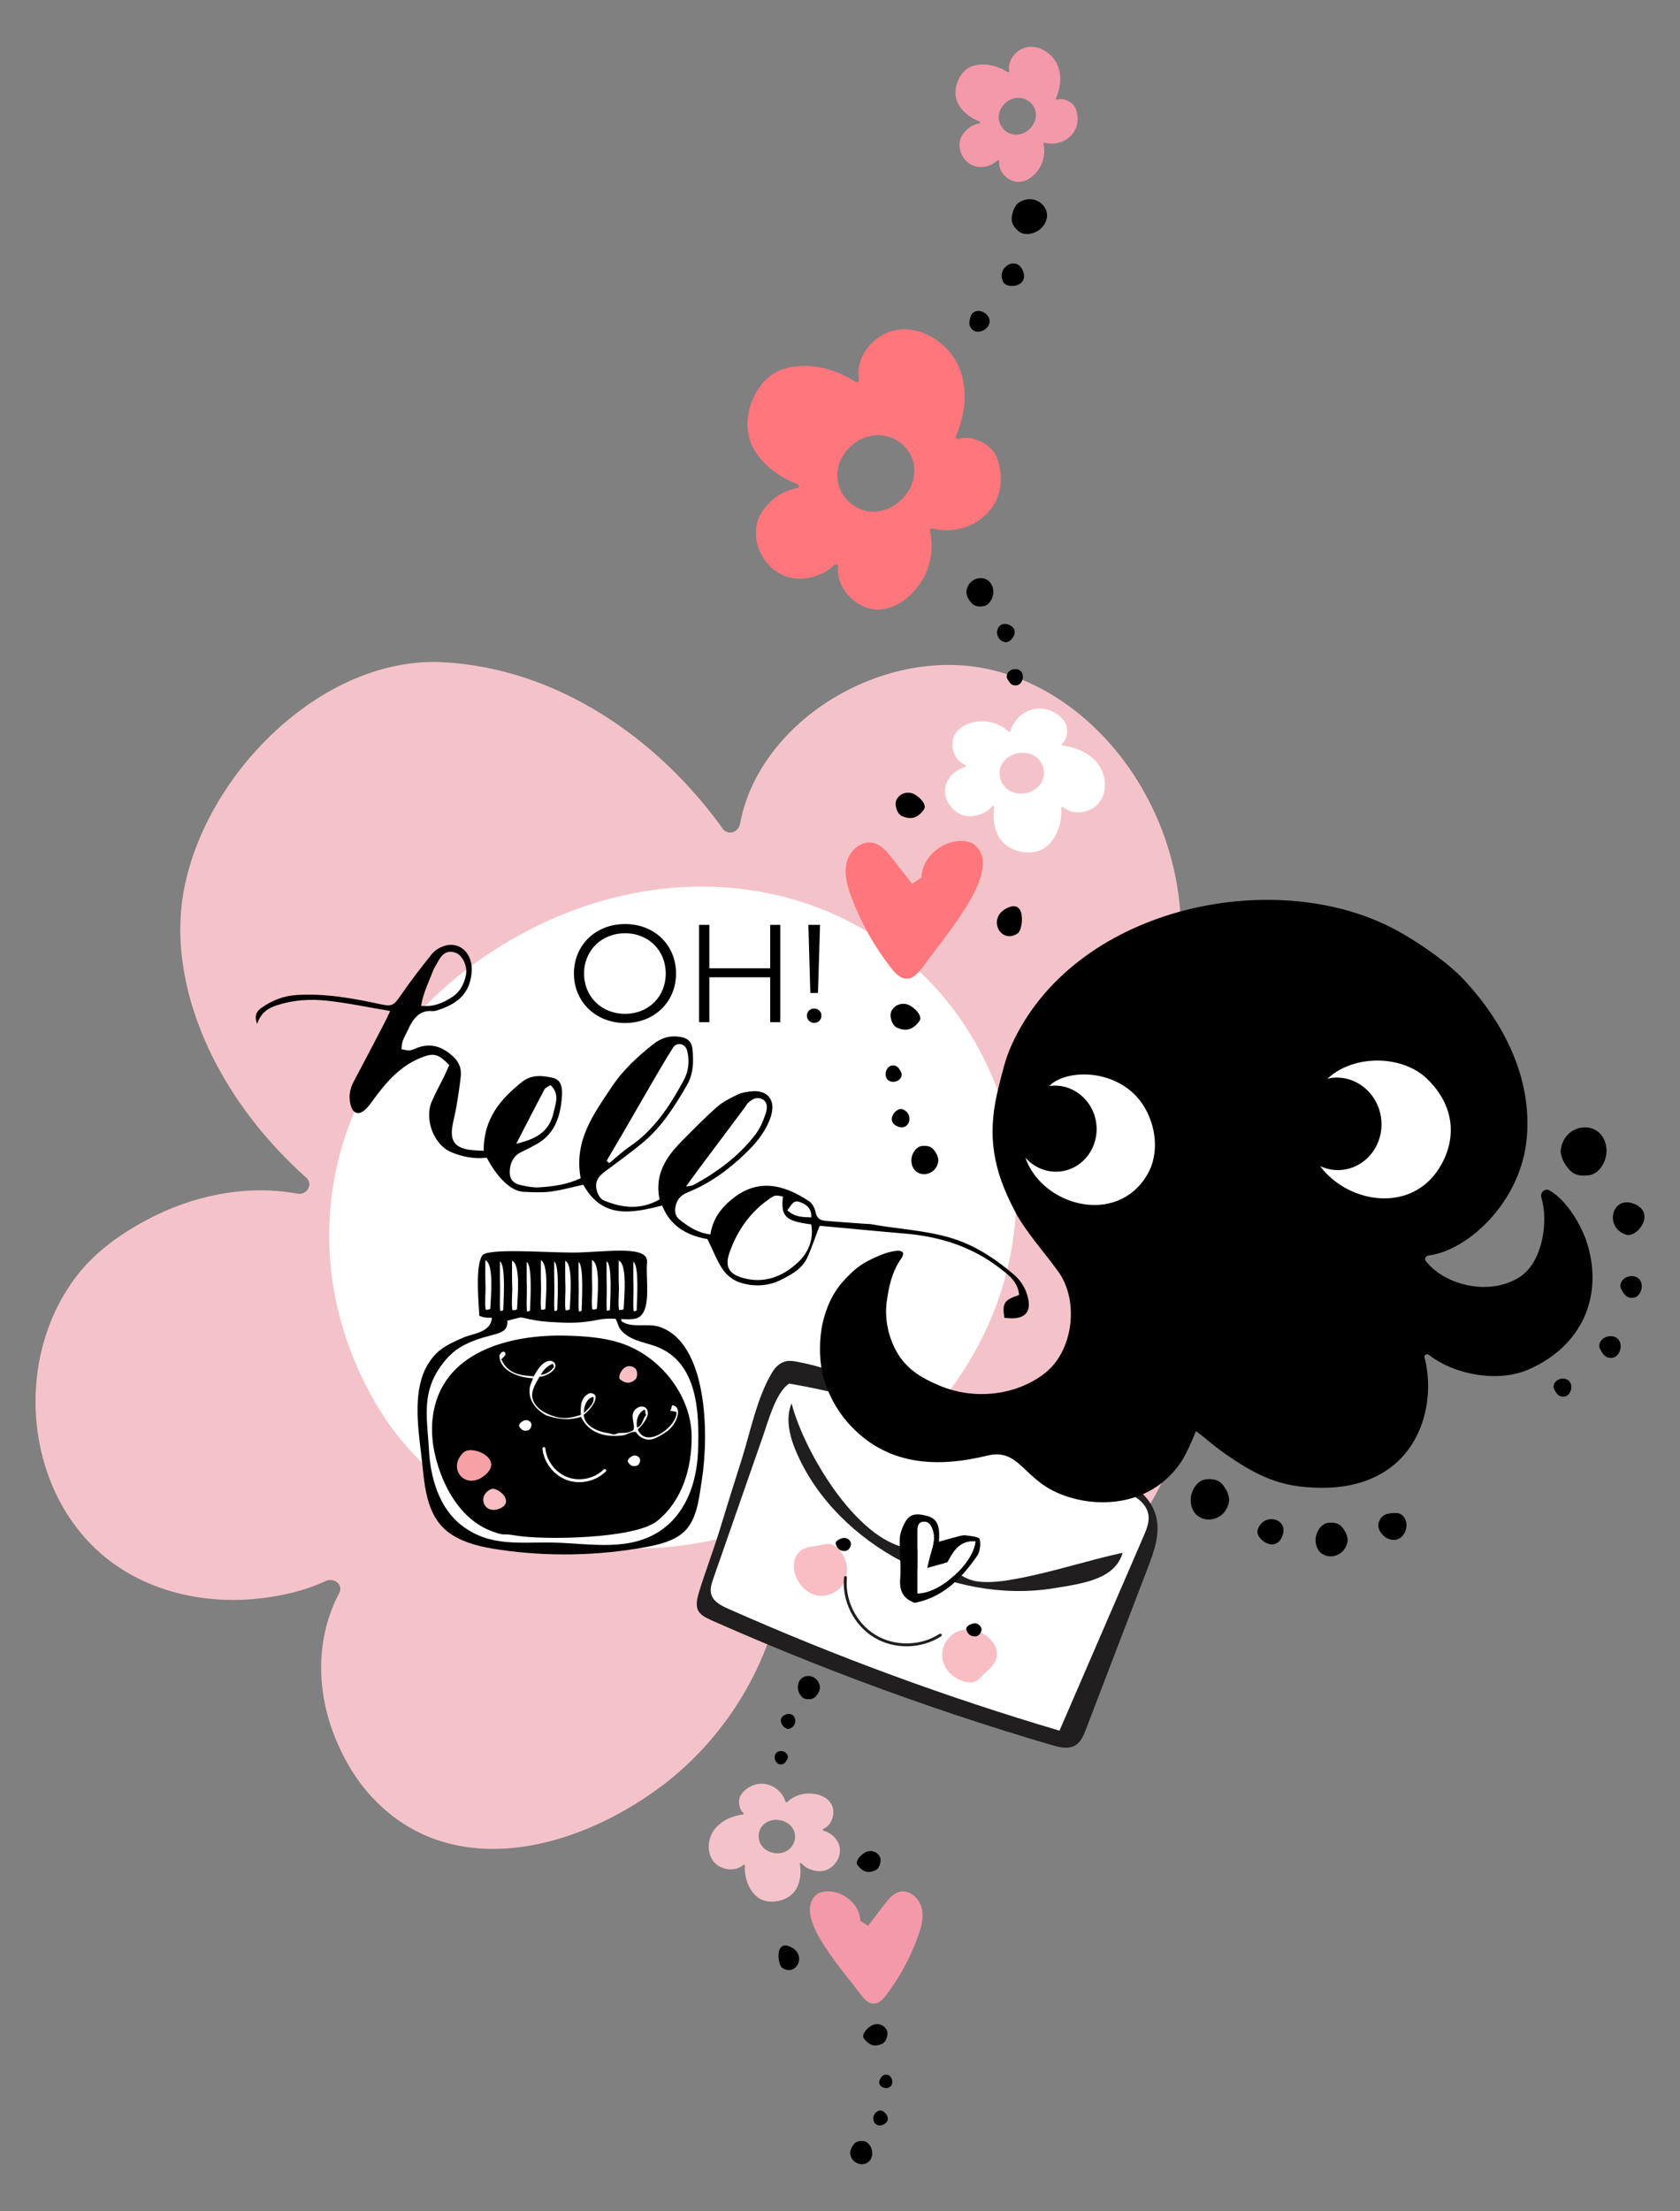 <svg xmlns="http://www.w3.org/2000/svg" id="Layer_1" data-name="Layer 1" width="580.59" height="763.59" viewBox="0 0 580.59 763.59"><rect x="0" y="0" width="580.59" height="763.59" fill="#808080" stroke="none"/><ellipse cx="244.25" cy="428.33" rx="135" ry="126.5" fill="#fff"></ellipse><g><path d="M382.59,429.67c-5.57-3.05-11.35-4.91-16.81-4.82-3.04.05-4.3-3.41-2.18-5.59,18.64-19.13,33.19-42.38,40.08-67.42,2.54-9.24,4.2-18.67,4.41-28.3.57-26.45-10.35-53.15-28.91-71.38-10.02-9.85-22.19-17.34-36.19-20.74-36.83-8.95-80.53,17-87.24,53.07-.58,3.1-4.22,4.16-6.05,1.62-22.57-31.43-57.43-55.33-96.56-57.4-42.25-2.23-83.26,39.59-89.9,80.48-5.01,30.85,10.32,68.73,42.57,97.5,2.53,2.26.32,6.16-3.05,5.54-17.61-3.22-36.21.6-52.15,9.13-9.64,5.16-18.54,11.63-25,20.48-20.54,28.16-17.03,70.72,8.26,93.82,14.58,13.32,35.34,18.57,55.27,16.44,8.09-.87,16.05-2.64,23.39-6.07,2.93-1.37,6.2,1.29,4.71,4.13-8.26,15.62-8,34.05-1.23,50.42,2.58,6.25,5.91,12.24,10.37,17.6,26.47,31.81,70.54,22.41,102.2-1.3,22.76-17.04,38.28-43.24,42.26-70.92.36-2.52,3.02-3.66,5.09-2.2,19.45,13.62,45.01,18.71,68.62,13.41,42.46-9.54,65.84-46.13,65.8-85.38-.01-16.91-13.03-34.04-27.77-42.1ZM287.72,515.72c-42.92,24.85-89.35,24.57-123.59,3.59-13.73-8.4-25.68-19.8-34.36-34.75-32.61-56.08-14.62-124.4,46.82-159.97,60.17-34.83,129.05-18.54,160.19,34.99,8.01,13.79,12.52,28.52,13.93,43.39,4.09,42.87-18.33,86.89-62.99,112.75Z" fill="#f4c3c9"></path><g><path d="M378.24,506.74c8.86,3.28,18.88,7.79,21.28,16.92,1.55,5.93-.67,12.12-2.86,17.82-7.13,18.59-14.24,37.17-21.37,55.76-.81,2.11-1.74,4.37-3.67,5.53-2.39,1.44-5.44.69-8.11-.09-22.53-6.59-44.81-14.03-66.79-22.29-10.99-4.13-21.9-8.46-32.72-12.99-5.41-2.27-10.8-4.58-16.17-6.95-5.65-2.49-8.45-3.43-6.34-10.33,2.29-7.49,5.15-14.88,7.46-22.48,2.36-7.75,4.77-15.48,7.24-23.19,3.12-9.76,5.4-21.95,10.84-30.76,1.09-1.77,2.8-3.26,4.85-3.61,1.28-.21,2.58.03,3.85.26,4.17.79,8.12,1.85,12.09,3.34,31.43,11.83,59.09,21.17,90.43,33.05Z" fill="#211e1f" fill-rule="evenodd"></path><path d="M297.19,483.59c-8.24-3.03-24.47-5.76-24.47-5.76-4.57,3-7.19,12.87-8.96,17.92-5.75,16.46-11.48,32.93-17.24,49.4-.65,1.86-1.3,3.91-.6,5.81.88,2.36,3.47,3.65,5.85,4.69,37.16,16.48,75.41,30.55,114.38,42.05,9.7-22.41,19.39-44.81,29.09-67.22,1.04-2.42,2.11-5.01,1.58-7.64-.98-4.77-6.48-7.28-11.25-9.01-29.38-10.63-59.03-19.72-88.37-30.26h-.02Z" fill="#fff" fill-rule="evenodd"></path><path d="M364.11,548.54c-35.29,5.65-74.42-14.74-88.51-46.13-2.56-5.68-4.35-12.14-2.05-17.75,4.71,17.9,23.97,49.47,42.11,50.15,8.39.32,13.87,10.41,22.34,11.39,4.44.52,8.88-.15,13.22-.94,12.48-2.27,24.7-6.4,36.76-8.99-2.66,9.08-13.37,10.58-23.85,12.26h-.02Z" fill="#211e1f"></path><g><path d="M324.52,528.83c.12,1.31,0,2.63-.02,3.61,2.11-.59,4.1-1.17,6.12-1.68,1.03-.26,2.11-.64,3.11-.51,1.73.23,4.63.51,4.84,1.32.46,1.78.12,4.33-.94,5.84-5.17,7.45-11.3,13.84-20.65,15.97-.29.07-.59.12-.88.17-4-1.42-5.33-4.15-5-8.41.35-4.48-.27-9.01-.17-13.5.04-1.74.69-3.57,1.46-5.17,1.5-3.14,3.25-3.87,6.66-3.25,3.66.66,5.14,2.13,5.47,5.6h-.01ZM327.43,539.61c-2.4.65-4.36,1.2-7,1.93.45-1.84.75-3.34,1.17-4.82.78-2.76,1.71-5.51.67-8.42-.54-1.54-1.32-2.86-3.17-2.71-1.81.15-1.99,1.66-2,3.05-.02,7.22,0,14.45,0,21.66,7.64.07,19.29-10.3,19.99-17.96-5.63-.36-7.74,3.73-9.67,7.26h0Z"></path><path d="M320.43,541.5c2.63-.73,4.6-1.27,7-1.93,1.92-3.54,4.04-7.62,9.67-7.26-.7,7.65-12.35,18.02-19.99,17.96-.01-7.21-.02-14.44,0-21.66.01-1.39.18-2.9,2-3.05,1.84-.15,2.63,1.17,3.17,2.71,1.04,2.92.11,5.66-.67,8.42-.42,1.48-.72,2.98-1.17,4.82h0Z" fill="#fff"></path></g><path d="M288.83,532.75c.29-.72,1.29-1.29,2.36-1.55,1.27-.31,2.59.47,2.88,1.75,0,0,0,.02,0,.03.26.83-.69,2.5-1.82,2.64-1.6.14-2.74-.33-3.4-2.32-.06-.17-.08-.38-.01-.55Z" fill-rule="evenodd"></path><path d="M280.77,534.07c-11.99,1.37-5.39,19.17,4.93,16.86,7.51-1.68,9.08-10.13,4.4-15.59-3.11-3.63-5.17-1.59-9.33-1.27Z" fill="#f8bec4"></path><path d="M341.72,576.55c9.14-7.88-6.35-18.87-13.57-11.15-5.26,5.62-1.79,13.48,5.15,15.36,4.61,1.25,5.16-1.6,8.43-4.21Z" fill="#f8bec4"></path><path d="M333.93,562.25c.29-.72,1.29-1.29,2.36-1.55,1.27-.31,2.59.47,2.88,1.75,0,0,0,.02,0,.03.26.83-.69,2.5-1.82,2.64-1.6.14-2.74-.33-3.4-2.32-.06-.17-.08-.38-.01-.55Z" fill-rule="evenodd"></path><path d="M292.18,544.8c-.78,7.93,3.32,16.14,10.13,20.27,6.81,4.13,15.99,3.98,22.66-.38" fill="none" fill-rule="evenodd" stroke="#211e1f" stroke-linecap="round" stroke-miterlimit="10"></path></g><g><g><path d="M336.35,57.22c1.99.79,4.29.56,6.21-.37.78-.38,1.51-.84,2.11-1.44.24-.24.68-.1.64.24-.22,1.83.54,3.64,1.86,5,.51.52,1.08.99,1.74,1.36,3.92,2.18,7.98-.33,10.23-3.79,1.62-2.49,2.15-5.63,1.46-8.49-.06-.26.16-.47.43-.4,2.49.64,5.26.23,7.43-1.14,3.9-2.46,4.81-6.9,3.25-10.76-.67-1.66-2.65-2.88-4.45-3.15-.68-.1-1.34-.08-1.88.13-.3.11-.57-.18-.44-.47,1.12-2.55,1.67-5.36,1.38-8.07-.11-1-.31-1.99-.67-2.94-.99-2.62-3.14-4.86-5.72-5.99-1.4-.61-2.92-.91-4.46-.74-4.06.44-7.43,4.56-6.68,8.35.06.33-.26.56-.54.38-3.51-2.28-7.96-3.38-11.97-2.18-4.34,1.3-6.82,6.88-5.87,11.14.71,3.21,3.75,6.39,8.12,8.07.34.13.27.59-.09.65-1.9.32-3.62,1.36-4.89,2.77-.77.85-1.41,1.81-1.71,2.91-.96,3.51,1.07,7.57,4.53,8.93ZM355.76,35.13c.69.55,1.23,1.21,1.6,1.94,1.08,2.1.81,4.74-.98,6.88-1.72,2.05-4.13,2.9-6.33,2.47-.88-.17-1.73-.53-2.49-1.13-2.83-2.24-3.28-6.03-.82-8.97,2.41-2.88,6.31-3.32,9.01-1.19Z" fill="#f499a9"></path><g><path d="M335.99,108.3c2.71-2.81,8.18,1.41,5.08,4.87-1.19,1.33-3.54,1.9-4.83.82-1.67-1.41-1.37-2.78-.79-4.65.13-.41.29-.78.54-1.04Z"></path><path d="M353.59,93.74c-2.03-5.65-9.35-1.65-6.93,3.57,1.21,2.61,8.88,1.87,6.93-3.57Z" fill-rule="evenodd"></path><path d="M351.61,70.34c6.03-4.74,13.72,2.36,8.52,8.17-1.99,2.23-5.94,3.19-8.1,1.37-2.8-2.37-2.74-4.23-1.89-7.06.21-.7.99-2.1,1.47-2.48Z"></path></g></g><g><path d="M347.46,313.91c-6.3,3.62-1.43,12.39,4.29,8.41,1.87-1.31,3.1-12.65-4.29-8.41Z" fill-rule="evenodd"></path><path d="M319.6,278.62c-.1-1.48-1.59-3.1-3.38-4.19-2.13-1.3-4.98-.65-6.25,1.51,0,.02-.02.03-.03.05-.96,1.35-.2,4.95,1.78,5.87,2.83,1.19,5.17.99,7.53-2.24.21-.28.37-.64.35-.99Z" fill-rule="evenodd"></path><path d="M318.06,351.64c-.11-1.52-1.63-3.17-3.45-4.28-2.18-1.33-5.09-.66-6.38,1.54,0,.02-.02.03-.03.05-.98,1.38-.21,5.06,1.81,5.99,2.89,1.21,5.29,1.01,7.7-2.28.21-.29.38-.66.35-1.02Z" fill-rule="evenodd"></path><path d="M333.2,281.67c1.31.34,2.66.27,3.99.01,2.19-.42,4.27-1.51,5.7-3.18.27-.32.79-.12.72.29-.85,5.26.63,10.08,3.51,12.64,3.82,3.4,11,4.21,14.86.7,3.58-3.24,5.06-8.24,4.77-13.01-.02-.39.41-.57.7-.32,3.45,2.93,9.65,2.01,12.48-1.71,1.08-1.41,1.66-3.08,1.85-4.8.36-3.19-.68-6.59-2.79-9.08-.77-.9-1.66-1.68-2.62-2.36-2.61-1.86-5.81-2.95-9.08-3.33-.37-.04-.52-.47-.23-.7.53-.42.94-1.04,1.23-1.77.78-1.92.69-4.57-.62-6.19-3.05-3.76-8.14-5.44-12.94-3.05-2.67,1.33-4.72,3.81-5.52,6.62-.09.3-.43.4-.66.19-2.54-2.34-6.06-3.64-9.56-3.5-4.87.2-9.82,2.73-9.88,7.83,0,.86.14,1.69.38,2.49.63,2.09,2.04,3.88,4.04,4.73.36.15.26.66-.13.76-.97.24-1.87.69-2.71,1.24-2.07,1.35-3.65,3.46-4.01,5.87-.62,4.18,2.35,8.52,6.51,9.62ZM354.22,273.98c-4.45.71-8.08-1.94-8.72-6.01-.17-1.08-.04-2.13.3-3.09.85-2.41,3.12-4.28,6.24-4.78,3.24-.52,6.11.75,7.62,3.03.53.79.89,1.7,1.05,2.7.61,3.89-2.13,7.45-6.49,8.15Z" fill="#fff"></path><g><path d="M347.93,233.82c-.21-3.07,5.16-4.05,5.55-.4.15,1.4-.76,3.08-2.08,3.26-1.71.23-2.36-.67-3.14-2-.17-.3-.31-.58-.32-.87Z"></path><path d="M348.72,215.8c-4.38-1.8-5.91,4.61-1.58,5.95,2.17.67,5.8-4.22,1.58-5.95Z" fill-rule="evenodd"></path><path d="M333.96,204.57c.41-6.04,8.64-6.79,9.3-.67.25,2.35-1.27,5.17-3.49,5.47-2.87.39-3.93-.64-5.13-2.63-.3-.49-.71-1.7-.67-2.17Z"></path></g><g><path d="M311.61,371c.08,3.08-5.33,3.82-5.56.16-.09-1.41.89-3.05,2.22-3.17,1.72-.16,2.32.77,3.05,2.13.16.3.28.59.29.88Z"></path><path d="M310.04,388.96c4.3,1.99,6.11-4.35,1.83-5.87-2.14-.77-5.98,3.96-1.83,5.87Z" fill-rule="evenodd"></path><path d="M324.29,400.82c-.67,6.02-8.93,6.4-9.32.26-.15-2.36,1.5-5.11,3.72-5.31,2.89-.26,3.9.81,5.01,2.85.28.5.63,1.73.58,2.2Z"></path></g><path d="M318.46,303.06c.13-8.24,9.72-14.8,17.44-11.93,12.01,7.86-7.72,30.05-16.96,42.78-1.42,1.95-3.21,4.1-5.62,4.09-2.21,0-3.93-1.85-5.3-3.59-5.77-7.38-10.41-15.63-13.72-24.39-1.47-3.89-2.69-8.13-1.7-12.18.99-4.04,4.96-7.62,9.03-6.77,2.85.59,4.88,3.04,6.68,5.33,2.3,2.94,4.61,5.88,6.91,8.82" fill="#ff777c"></path></g><path d="M271.1,198.87c4.13,1.63,8.89,1.16,12.87-.76,1.62-.78,3.13-1.73,4.38-2.98.5-.5,1.4-.2,1.32.49-.45,3.8,1.11,7.54,3.86,10.38,1.05,1.08,2.23,2.06,3.6,2.82,8.12,4.52,16.54-.67,21.21-7.86,3.35-5.17,4.45-11.67,3.02-17.61-.13-.54.33-.97.88-.83,5.17,1.33,10.91.47,15.41-2.37,8.08-5.1,9.96-14.31,6.75-22.31-1.38-3.45-5.5-5.97-9.23-6.52-1.41-.21-2.77-.16-3.9.27-.63.24-1.18-.38-.91-.98,2.32-5.29,3.46-11.11,2.85-16.73-.23-2.07-.65-4.12-1.39-6.1-2.04-5.44-6.5-10.07-11.86-12.41-2.9-1.26-6.04-1.89-9.24-1.54-8.41.91-15.4,9.46-13.86,17.31.13.68-.54,1.16-1.13.78-7.27-4.73-16.5-7.02-24.82-4.53-8.99,2.69-14.13,14.27-12.17,23.1,1.48,6.66,7.77,13.25,16.84,16.72.71.27.57,1.23-.18,1.36-3.94.65-7.5,2.82-10.13,5.74-1.59,1.77-2.92,3.75-3.54,6.04-1.98,7.27,2.22,15.69,9.39,18.52ZM311.35,153.07c1.44,1.14,2.54,2.52,3.32,4.03,2.24,4.35,1.69,9.83-2.02,14.26-3.56,4.25-8.56,6-13.12,5.11-1.83-.36-3.59-1.1-5.15-2.34-5.86-4.64-6.8-12.51-1.7-18.6,5-5.96,13.08-6.89,18.68-2.46Z" fill="#ff777c"></path></g><path d="M284.37,474.97c1.48,5.91,4.68,11.81,8.34,16.03,13.44,15.52,31.36,15.87,48.48,11.72,8.98-2.18,11.38,4.41,19.17,9.98,11.31,8.07,35.31,10.53,47.67-7.59,2.52-3.7,5.25-10.86,5.25-10.86,3.56,2.5,5.28,4.5,10.92,8.39,8.92,6.16,16.47,9.98,26.51,10.89,9.2.84,17.57,0,25.09-3.76,16.02-8.01,20.15-26.89,16.51-40.95-.21-.81.75-1.44,1.41-.94,9.64,7.37,24.54,9.48,34.56,5.08,18.91-8.31,25.68-25.73,20.29-43.33-1.96-6.4-7.04-15.01-13.04-18.49-1.58-.91-3.39.71-2.85,2.45,2.5,8.06.49,22.11-7.27,27.29-10.31,6.88-26.07,3.15-32.68-5.4-.57-.74-.01-1.75.91-1.87,13.76-1.7,32.19-18.71,34.03-40.91,1.78-21.44-8.78-40.35-21.6-54.17-6.05-6.52-17.34-14.18-25.41-18.27-41.82-21.18-109.93-6.63-131.22,41-2.04,4.56-3.16,9.53-4.36,14.3-1.72,6.8-2.57,13.84-1.73,20.8,1,8.23,3.62,14.65,7.41,22,3.5,6.79,10.56,14.61,15.04,20.9,7.17,10.05,5.17,27.31-4.75,35.02-9.98,7.76-24.43,9.29-36.31,4.28-6.89-2.9-12.21-6.14-15.63-13.17-2.34-4.81-3.39-10.45-2.66-15.85.72-5.28,1.81-10.3,4.93-14.79.46-.66.97-1.5.58-2.21-.83-1.5-6.31.34-7.55.87-5.28,2.25-7.38,3.51-10.35,6.35-4.63,4.4-7.35,8.46-9.37,15.62-1.65,5.88-1.7,14.02-.31,19.58Z"></path><g><path d="M354.35,399.82c3.07,3.44,7.61,5.36,12.39,4.71,7.79-1.06,13.21-8.52,12.1-16.66-1.11-8.14-8.33-13.87-16.12-12.81-.05,0-.1.03-.15.04,4.84-5,18.4-6.23,27.95,1.47,8.15,6.57,11.28,19.94,6.03,29-10.42,17.97-36.29,11.07-42.2-5.75Z" fill="#fff"></path><path d="M464.27,403.98c8.38-1.14,14.2-9.16,13.01-17.92-1.19-8.75-8.95-14.92-17.33-13.77-.44.06-.83.21-1.25.31,8.97-8.5,25.83-8.35,34.46-.03,9.28,8.94,10.26,19.79,5.14,29.29-9.46,17.55-32.14,14.14-42.07.89,2.47,1.11,5.21,1.62,8.05,1.23Z" fill="#fff"></path></g><g><path d="M559.99,444.32c-.24-4.08,6.91-5.31,7.38-.45.18,1.86-1.05,4.09-2.81,4.31-2.28.29-3.12-.92-4.14-2.7-.23-.39-.4-.78-.42-1.15Z"></path><path d="M564.88,415.82c-7.79-3.29-10.64,8.11-2.93,10.58,3.86,1.24,10.42-7.41,2.93-10.58Z" fill-rule="evenodd"></path><path d="M539.34,397.62c.81-10.27,14.82-11.39,15.82-.97.38,4-2.26,8.77-6.03,9.24-4.89.61-6.67-1.15-8.68-4.57-.5-.84-1.17-2.9-1.11-3.7Z"></path><path d="M552.7,465.06c-.24-4.08,6.91-5.31,7.38-.45.18,1.86-1.05,4.09-2.81,4.31-2.28.29-3.12-.92-4.14-2.7-.23-.39-.4-.78-.42-1.15Z"></path><path d="M536.9,479.11c-.2-3.39,5.74-4.41,6.13-.37.15,1.55-.87,3.39-2.33,3.58-1.89.24-2.59-.76-3.44-2.24-.19-.33-.33-.65-.35-.96Z"></path></g><g><path d="M483.61,522.72c4.82,2.13,2.02,11.04-3.82,8.72-2.24-.89-4.06-3.61-3.28-5.75,1.01-2.78,2.89-3.04,5.53-3.16.59-.03,1.12,0,1.57.2Z"></path><path d="M424.79,518.16c-1.05,8.57-12.83,9.01-13.29.24-.18-3.36,2.21-7.26,5.39-7.52,4.12-.34,5.54,1.21,7.11,4.14.39.72.88,2.47.79,3.14Z"></path><path d="M465.74,531.98c-.87,7.15-10.69,7.51-11.08.2-.15-2.8,1.84-6.06,4.49-6.27,3.43-.28,4.62,1.01,5.93,3.45.32.6.73,2.06.66,2.62Z"></path><path d="M443.15,530.53c2.46-6.3-6.71-8.32-8.52-2.11-.91,3.11,6.15,8.17,8.52,2.11Z" fill-rule="evenodd"></path></g><g><path d="M227.93,414.23c-1.79-8.7,2.33-14.73,7.69-20.12,3.99-4.02,7.95-8.1,12.17-11.82,2.08-1.83,4.65-3.06,7.13-4.27,1.4-.69,3.04-.92,4.6-1.1,2.52-.29,5.27.22,6.61,2.45,1.44,2.38.73,5.37-.41,8.04-1.86,4.34-4.83,7.78-8.02,10.86-5.92,5.73-12.49,10.49-19.99,13.51-2.08.84-3.51,2.09-4.12,4.34-.56,2.07-.44,3.78,1.49,5.29,3.07,2.4,6.18,4.41,10.44,4.91.74-5.06,3.38-8.73,6.96-11.78,9.09-7.75,18.1-5.65,27.14.32,1.08.71,1.95,2.39,2.24,3.78.44,2.15,1.63,2.84,3.31,2.98,4.7.4,9.41.72,14.11,1.06.57.04,1.15,0,1.71.1,8.88,1.63,17.89,2.03,26.72,4.49,8.62,2.4,15.82,7.08,22.62,12.88,2.43,2.07,4.14,4.74,4.92,8.03,1.06,4.43-.58,6.83-4.87,7.11-1.1.07-2.22-.1-3.26-.15-.84-5.08-.1-6.18,5.08-7.92-.41-4.59-3.62-6.88-6.62-9.2-9.85-7.62-21.03-11-32.96-12-9.56-.81-19.11-1.75-28.66-2.62-.41-.04-.83.07-.76.06-1.4,3.68-2.59,7.11-4,10.43-1.82,4.25-5.57,6.22-9.15,8.05-4.52,2.3-9.49,2.53-14.24,1.03-2.19-.69-4.48-2.37-5.86-4.33-2.05-2.88-3.33-6.4-5.45-10.69-6.02-1.1-12.59-3.73-15.66-11.61-10.54,2.68-20.59,4.73-27.27-7.17-3.95.85-7.57,1.89-11.26,2.36-3.09.39-6.26.23-9.38.08-4.69-.23-9.42-5.52-12.69-11.77-4.2.47-8.39-.26-12.42-1.98-5.86-2.5-9.24-11.27-6.62-17.41,1.27-2.96,2.85-5.76,4.26-8.65.65-1.34,1.24-2.71,1.8-3.95-3.88-4.07-5.53-4.23-9.78-2.55-7.07,2.79-11.95,8.33-16.44,14.49-.97,1.34-1.96,2.77-3.21,3.75-2.23,1.75-3.98.79-4.69-2.07-.72-2.91-.21-5.48,1.15-8.03,3.67-6.87,7.26-13.79,10.86-20.7.54-1.04,1-2.12,1.69-3.58-7.61-1.27-14.76-2.81-21.98-3.57-5.68-.6-11.44-.26-17.03,1.55-2.98.96-5.54,2.37-6.97,6.45-1.19-3.1.08-4.52,1.59-5.58,3.67-2.59,7.74-4.12,12.13-4.38,9.81-.59,19.42,1.12,28.99,3.21,4.02.88,4.61.29,7.08-3.31,3.33-4.85,6.95-9.48,10.61-14.05.98-1.22,2.5-2.17,3.94-2.68,5.77-2.04,10.43,2.61,9.78,9.24-.72,7.41-5.22,10.62-11.04,12.61-.82.28-1.7.62-2.53.55-4.54-.4-6.71,2.68-8.44,6.52-.57,1.26-1.3,2.44-1.77,3.73-.32.9-.33,1.93-.47,2.9.94.15,1.9.51,2.82.41.97-.1,1.91-.63,2.87-.97,4.91-1.73,9-.09,12.64,3.57,1.73,1.74,2.43,3.92,2.18,6.33-.36,3.55-.94,7.07-1.52,10.58-.38,2.3-1.04,4.54-1.4,6.84-.71,4.52.64,6.79,4.8,7.79,1.89.45,3.89.37,6.04.55-.04-11.27,5.95-17.95,13.22-23.77,3.35-2.68,7.09-2.24,10.76-1.41,2.86.65,3.23,3.53,3.08,5.98-.41,6.95-2.32,13.18-8.5,16.73-1.9,1.09-3.85,2.09-5.82,3.03-2.33,1.11-3.79,3.78-3.74,6.97.04,2.74,1.72,3.86,3.81,4.31,2.09.45,4.25.9,6.35.77,4.83-.31,9.66-.91,14.35-3.15-2.39-13.05,4.53-22.18,10.74-31.53,3.89-5.86,8.96-10.49,14.31-14.73,2.93-2.33,6.02-3.17,9.72-2.48,2.5.46,3.64,1.87,3.87,4.17.45,4.33.34,8.58-1.96,12.53-4.16,7.15-8.55,14.1-14.74,19.35-4.28,3.63-8.85,6.87-13.33,10.22-2.85,2.12-3.83,3.97-2.96,6.97.35,1.2,1.25,2.7,2.24,3.12,6.33,2.67,12.73,3.45,19.39-.28ZM270.58,413.22c-2.6-.49-2.73-.54-4.69.81-6.5,4.49-11.02,10.76-13.76,18.51-1.74,4.93-.2,7.46,4.58,8.8,7.31,2.05,13.66-.34,19.04-5.35,3.47-3.23,5.56-7.75,4.6-13.14-8.97-1.13-10.54-2.72-9.78-9.63ZM209.63,400.91c.31.26.61.52.92.78,2.38-1.94,4.64-4.07,7.15-5.77,8.3-5.63,13.8-13.95,18.6-22.86,1.67-3.11,2.12-6.77,1.12-10.36-.64-2.31-3.52-2.91-4.78-.94-2.36,3.68-4.56,7.48-6.78,11.27-3.37,5.77-6.69,11.59-10.05,17.37-2.05,3.52-4.12,7.02-6.19,10.53ZM237.09,409.78c1.43-.27,2-.24,2.45-.49,8.14-4.36,15.59-9.8,21.46-17.39,1.61-2.08,2.75-4.71,3.6-7.28.53-1.59.89-3.91-1.11-4.97-1.9-1.01-3.61-.08-5.07,1.36-.31.31-.5.75-.77,1.11-5.58,7.46-11.16,14.91-16.74,22.37-1.13,1.52-2.23,3.07-3.83,5.28ZM145.53,347.38c4.28.46,7.67-1.02,10.85-3.12,2.56-1.69,4.02-4.36,4.64-7.54.6-3.06-1.15-6.79-3.55-7.66-2.67-.97-4.54.01-6.23,3.25-.49.94-1.12,1.82-1.51,2.81-1.52,3.93-3.45,7.71-4.21,12.26ZM178.4,395.03c6.01-1.51,11.31-3.58,12.89-10.72.72-3.26,2.22-6.54-1.05-9.56-.74.51-1.71.81-2.07,1.48-3.31,6.23-6.52,12.52-9.76,18.79ZM272.1,417.98c2.76,2.52,5.49,2.33,8.3,2.46.11-3.23-1.76-4.49-4.04-5.32-2.26-.83-2.88,1.16-4.26,2.86Z"></path><g><path d="M198.34,336.22c0-9.79,7.49-17.09,17.67-17.09s17.62,7.25,17.62,17.09-7.54,17.09-17.62,17.09-17.67-7.3-17.67-17.09ZM230.07,336.22c0-8.02-6-13.92-14.06-13.92s-14.16,5.9-14.16,13.92,6.05,13.92,14.16,13.92,14.06-5.91,14.06-13.92Z"></path><path d="M269.67,319.42v33.6h-3.5v-15.5h-21.03v15.5h-3.55v-33.6h3.55v14.98h21.03v-14.98h3.5Z"></path><path d="M278.84,350.77c0-1.39,1.1-2.45,2.54-2.45s2.5,1.06,2.5,2.45-1.06,2.5-2.5,2.5-2.54-1.15-2.54-2.5ZM279.37,319.42h4.03l-.72,23.52h-2.64l-.67-23.52Z"></path></g></g><g><path d="M169.98,454.21c.38,5.91-6.26,6.25-9.52,7.6-7.25,3.02-9.9,5.03-12.54,9.3-5.25,8.48-3.6,21.09-2.38,30.98,1.22,9.84,1.14,21.62,10.34,27.74,4.92,3.27,10.88,4.52,16.73,5.38,16.77,2.44,33.94,2.13,50.61-.92,5.11-.94,11.26-2.42,14.54-6.79,3.38-4.5,3.92-10.89,4.77-16.26,2.6-16.42,1.82-47.41-14.53-52.97-4.26-1.45-9.66.57-13.18-1.96-.4-.28.3-3.34-.63-4.01-1.52-1.09-3.22-.39-4.95-.59-2.47-.28-5.1.02-7.58.04-9.81.05-20.19-.89-31.67,2.46Z" fill-rule="evenodd"></path><path d="M175.32,456.16c.36,5.66-5.59,3.65-14.82,8.31-3.89,1.97-6.79,5.01-9.33,9.1-5.42,8.77-3.44,17.49-2.92,27.25.51,9.68,3.57,20.18,11.49,26.15,9.72,7.32,19.85,5.57,31.04,5.76,8.61.15,17.66,1.66,26.24.24,16.38-2.72,23.69-16.3,24.23-32.15.44-12.97-.07-29.99-13.99-35.6-2.47-.99-5.11-1.5-7.59-2.47-2.02-.79-4.05-1.96-5.35-3.76-.89-1.23-1.06-3.44-2.29-4.33-1.46-1.05-1.95-.72-3.6-.9-2.37-.27-4.88.02-7.26.04-9.4.05-14.86-.85-25.85,2.36Z" fill="#fff" fill-rule="evenodd"></path><g><path d="M169.41,455.09c-1.29.06-2.56-.11-3.77-.69-.36-6.46-1.29-17.14.99-20.76,1.7-2.7,22.12-1.01,31.47-1.05,10.75-.05,26.09-2.83,25.51,3.37-.53,5.74,1.56,16-2.69,18.88-2.6,1.76-8.6-.16-14.04.93-4.59.92-8.38,1.22-13.05.98-4.71-.25-7.29-.29-12.5-1.52-3.1-.73-8.84-.26-11.91-.12Z"></path><path d="M167.72,435.24c.01,2.88-.07,5.79.06,8.66.12,2.59-.35,5.93.05,8.38.5.14,1.15.02,1.6-.26.14-3.47,1.42-15.54-1.71-16.78Z" fill="#fff" fill-rule="evenodd"></path><path d="M172.77,435.64c.01,2.88-.04,5.79.05,8.66.08,2.59-.22,5.93.05,8.38.33.14.76.02,1.06-.25.09-3.47.92-15.53-1.16-16.78Z" fill="#fff" fill-rule="evenodd"></path><path d="M176.96,435.41c.01,2.88-.07,5.79.06,8.66.12,2.59-.35,5.93.05,8.38.5.14,1.15.02,1.6-.26.14-3.47,1.42-15.54-1.71-16.78Z" fill="#fff" fill-rule="evenodd"></path><path d="M182.01,435.81c.01,2.88-.04,5.79.05,8.66.08,2.59-.22,5.93.05,8.38.33.14.76.02,1.06-.25.09-3.47.92-15.53-1.16-16.78Z" fill="#fff" fill-rule="evenodd"></path><path d="M186.91,435.25c.01,2.88-.06,5.79.06,8.66.11,2.59-.32,5.93.05,8.38.45.14,1.05.02,1.46-.26.12-3.47,1.29-15.54-1.57-16.78Z" fill="#fff" fill-rule="evenodd"></path><path d="M191.52,435.66c.01,2.88-.03,5.79.05,8.66.08,2.59-.2,5.93.05,8.38.3.14.69.02.96-.25.08-3.47.83-15.53-1.07-16.78Z" fill="#fff" fill-rule="evenodd"></path><path d="M195.34,435.43c.01,2.88-.06,5.79.06,8.66.11,2.59-.32,5.93.05,8.38.45.14,1.05.02,1.46-.26.12-3.47,1.29-15.54-1.57-16.78Z" fill="#fff" fill-rule="evenodd"></path><path d="M199.95,435.83c.01,2.88-.03,5.79.05,8.66.08,2.59-.2,5.93.05,8.38.3.14.69.02.96-.25.08-3.47.83-15.53-1.07-16.78Z" fill="#fff" fill-rule="evenodd"></path><path d="M204.58,435.17c.01,2.88-.07,5.79.06,8.66.12,2.59-.35,5.93.05,8.38.5.14,1.15.02,1.6-.26.14-3.47,1.42-15.54-1.71-16.78Z" fill="#fff" fill-rule="evenodd"></path><path d="M209.63,435.57c.01,2.88-.04,5.79.05,8.66.08,2.59-.22,5.93.05,8.38.33.14.76.02,1.06-.25.09-3.47.92-15.53-1.16-16.78Z" fill="#fff" fill-rule="evenodd"></path><path d="M213.81,435.34c.01,2.88-.07,5.79.06,8.66.12,2.59-.35,5.93.05,8.38.5.14,1.15.02,1.6-.26.14-3.47,1.42-15.54-1.71-16.78Z" fill="#fff" fill-rule="evenodd"></path><path d="M218.87,435.74c.01,2.88-.04,5.79.05,8.66.08,2.59-.22,5.93.05,8.38.33.14.76.02,1.06-.25.09-3.47.92-15.53-1.16-16.78Z" fill="#fff" fill-rule="evenodd"></path></g></g><path d="M226.3,470.51c7.57,6.42,12.71,15.9,12.73,25.71.02,10.81-3.19,22.02-11.89,29.05-7.84,6.33-39.83,6.63-48.89,5.04-5.42-.95-3.08.39-8.07-1.4-8.78-3.15-14.6-11.28-17.87-19.96-2.29-6.09-3.57-12.74-2.77-19.42,2.74-22.85,26.96-28.79,46.3-28.25,6.28.18,12.62.61,18.6,2.54,4.3,1.39,8.35,3.71,11.87,6.69Z"></path><path d="M167.13,509.83c-6.64,4.94-12.74-3.01-6.84-8.29,2.96-2.65,14.62,2.5,6.84,8.29Z" fill="#f6a1a5" fill-rule="evenodd"></path><path d="M214.06,475.99c-.21-.93.4-2.19,1.29-3.2,1.06-1.2,2.93-1.33,4.1-.25,0,0,.02.02.03.02.84.65,1.05,2.99.01,3.92-1.51,1.26-2.98,1.57-5.03.04-.18-.13-.35-.33-.4-.54Z" fill="#f8bec4" fill-rule="evenodd"></path><path d="M172.34,521.13c-5.18,1.85-7.51-4.57-2.73-6.8,2.39-1.12,8.8,4.62,2.73,6.8Z" fill="#f8bec4" fill-rule="evenodd"></path><path d="M219.77,494.56c-1.61-.32-2.9.93-4.4,1.15-5.35.77-11.77-.31-14.59-6.4-4.41,1.48-8.26.7-12.02-.49-3.77-2.13-6.3-5.42-5.68-9.61.16-1.12.84-2.08,1.1-3.22-4.36-.1-11.56-2.34-11.59-7.89.33-.71,1.06-1.64,1.86-1.13.74,1.09-.53,1.7-1.23,2.45,2.48,5.44,7.15,5.6,11.23,5.9.94-1.66,2.95-5.36,5.74-5.36.5,0,1.3.41,1.57.91,1.2,2.2-3.19,4.58-5.34,4.61-1.45,2.6-3.27,5.34-2.19,8.12,1.4,3.59,5.81,5.28,8.7,5.91,2.63.58,5.19-.04,7.81-.85-.12-2.49-.26-6.29,3.21-7.56,4.24.26.36,5.73-2.24,7.48.24,3.95,5.02,5.9,8.28,6.34.85.11,1.71.48,2.32.46.54-.02,1.04-.41,1.59-.46,1.57-.14,3.06.21,4.99-1,.75-1.78-1.09-4.62.23-6.59,1.57-2.34,4.9-2.08,4.76.84-.09,1.77-1.95,4.07-3.45,5.5,2.79,7.01,13.6-1.06,13.37-5.93-.68-.52-1.58-.17-2.27-.66.82-.47.22-1.28.96-1.77,3.63.76,1.26,6.72-1.98,9.02-1.46,1.04-3.58,2.32-4.98,2.69-2.33.61-4.62-.55-5.74-2.45ZM223.32,488.67c-.59-.67-.03-1.51-.61-1.84-2.11.95-3.14,3.94-2.47,6.26,2.13-1.21,1.74-3.02,3.08-4.42ZM205.09,482.44c-2.39.36-3.45,3.53-3.25,5.54,1.64-1.71,3.73-3.31,3.25-5.54ZM186.88,474.85c1.8-.19,3.67-1.38,4.58-2.79-.11-.34-.17-.67-.48-1.07-1.95.8-3.29,2.26-4.1,3.86Z" fill="#fff" fill-rule="evenodd"></path><g><path d="M273.69,672.64c5.22,2.89,1.33,10.14-3.41,6.95-1.55-1.05-2.71-10.34,3.41-6.95Z" fill-rule="evenodd"></path><path d="M296.09,643.35c.07-1.22,1.27-2.56,2.72-3.48,1.73-1.1,4.08-.6,5.14,1.16,0,.01.02.03.02.04.8,1.1.23,4.06-1.38,4.83-2.31,1.01-4.23.88-6.21-1.74-.17-.23-.31-.52-.3-.81Z" fill-rule="evenodd"></path><path d="M298.28,703.22c.07-1.24,1.3-2.62,2.78-3.56,1.77-1.12,4.17-.61,5.25,1.18,0,.01.02.03.02.04.82,1.12.23,4.14-1.41,4.94-2.36,1.03-4.32.9-6.34-1.78-.18-.23-.32-.54-.3-.83Z" fill-rule="evenodd"></path><path d="M290.2,638.04c-.32-1.97-1.65-3.69-3.36-4.77-.7-.44-1.44-.8-2.24-.98-.32-.07-.41-.49-.12-.62,1.63-.72,2.77-2.21,3.25-3.93.19-.66.3-1.34.28-2.05-.11-4.19-4.2-6.2-8.2-6.3-2.88-.07-5.75,1.04-7.8,2.99-.19.18-.47.1-.54-.14-.69-2.3-2.41-4.31-4.61-5.36-3.97-1.9-8.12-.46-10.58,2.67-1.06,1.34-1.1,3.52-.43,5.09.25.59.59,1.1,1.03,1.44.24.19.13.54-.18.58-2.68.35-5.29,1.29-7.41,2.85-.78.58-1.5,1.22-2.12,1.97-1.7,2.07-2.51,4.87-2.17,7.48.18,1.41.68,2.77,1.58,3.91,2.37,3.02,7.47,3.69,10.26,1.25.24-.21.6-.07.58.25-.17,3.91,1.1,7.99,4.08,10.61,3.22,2.82,9.1,2.07,12.18-.77,2.33-2.14,3.48-6.11,2.72-10.42-.06-.34.36-.51.59-.25,1.2,1.36,2.92,2.22,4.72,2.54,1.09.19,2.2.24,3.27-.06,3.4-.95,5.78-4.55,5.22-7.97ZM262.21,633.38c.12-.82.41-1.57.83-2.23,1.22-1.89,3.55-2.97,6.22-2.58,2.56.37,4.45,1.88,5.18,3.84.29.79.41,1.64.29,2.53-.47,3.35-3.41,5.56-7.08,5.04-3.59-.51-5.88-3.4-5.43-6.6Z" fill="#f4c3c9"></path><g><path d="M272.28,606.95c.14-2.52-4.28-3.26-4.55-.26-.1,1.15.66,2.52,1.75,2.65,1.41.17,1.92-.58,2.55-1.68.14-.24.24-.48.26-.71Z"></path><path d="M271.41,592.19c3.57-1.53,4.91,3.7,1.37,4.86-1.77.58-4.81-3.39-1.37-4.86Z" fill-rule="evenodd"></path><path d="M283.37,582.78c-.41-4.95-7.18-5.46-7.63-.43-.18,1.93,1.11,4.22,2.93,4.44,2.36.28,3.21-.57,4.18-2.22.24-.41.56-1.4.53-1.79Z"></path></g><g><path d="M303.82,719.02c-.02,2.52,4.42,3.07,4.56.06.05-1.15-.77-2.49-1.86-2.57-1.41-.11-1.9.66-2.48,1.79-.13.25-.22.49-.22.72Z"></path><path d="M305.34,733.74c-3.5,1.69-5.07-3.49-1.58-4.79,1.75-.65,4.95,3.17,1.58,4.79Z" fill-rule="evenodd"></path><path d="M293.79,743.65c.63,4.93,7.41,5.14,7.65.1.09-1.93-1.29-4.17-3.12-4.31-2.37-.18-3.19.71-4.08,2.4-.22.42-.5,1.42-.45,1.81Z"></path></g><path d="M297.34,663.38c-.21-6.76-8.16-12.02-14.46-9.57-9.75,6.6,6.71,24.55,14.46,34.88,1.19,1.58,2.68,3.32,4.66,3.29,1.81-.03,3.2-1.57,4.3-3.01,4.64-6.12,8.34-12.95,10.94-20.18,1.16-3.21,2.1-6.71,1.24-10.01-.87-3.3-4.17-6.19-7.5-5.44-2.33.52-3.96,2.55-5.41,4.45-1.85,2.44-3.71,4.88-5.56,7.32" fill="#f499a9"></path></g><path d="M179.38,492.23c.11-.62.82-1.23,1.62-1.61.96-.45,2.13-.04,2.57.93,0,0,0,.01,0,.02.34.62-.15,2.1-1.03,2.39-1.25.37-2.23.17-3.07-1.3-.07-.13-.13-.29-.1-.44Z" fill="#fff" fill-rule="evenodd"></path><path d="M216.94,504.46c.11-.62.82-1.23,1.62-1.61.96-.45,2.13-.04,2.57.93,0,0,0,.01,0,.02.34.62-.15,2.1-1.03,2.39-1.25.37-2.23.17-3.07-1.3-.07-.13-.13-.29-.1-.44Z" fill="#fff" fill-rule="evenodd"></path><path d="M187.97,500.27c.46,4.62,3.75,8.83,8.12,10.41s9.59.43,12.89-2.82" fill="none" fill-rule="evenodd" stroke="#fff" stroke-linecap="round" stroke-miterlimit="10"></path></g></svg>